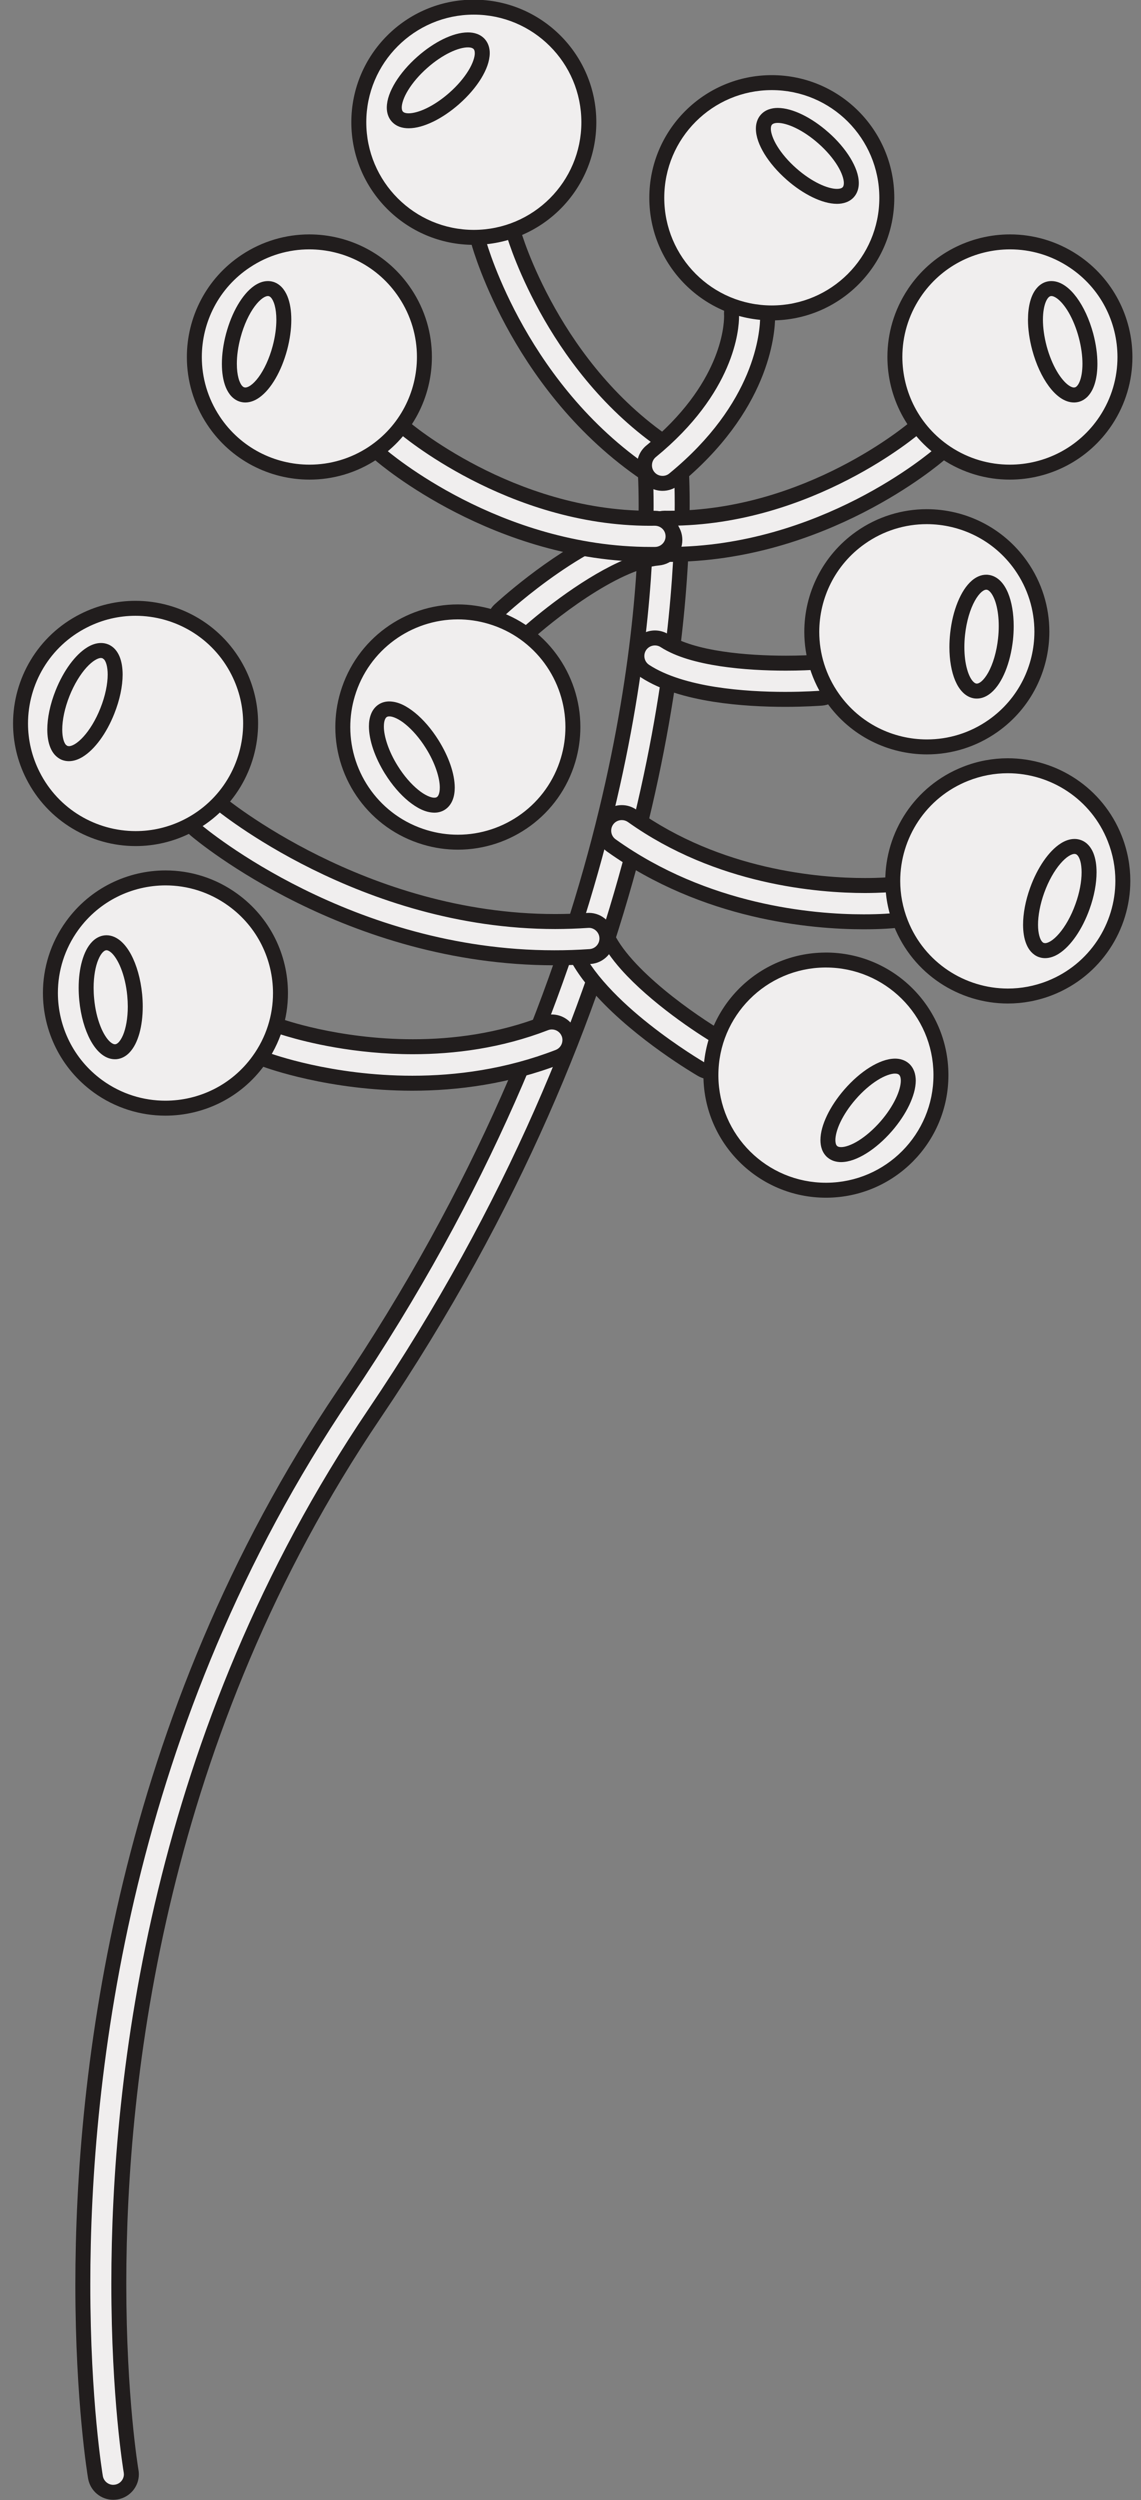 <?xml version="1.0" encoding="UTF-8"?><svg xmlns="http://www.w3.org/2000/svg" xmlns:xlink="http://www.w3.org/1999/xlink" height="334.1" preserveAspectRatio="xMidYMid meet" version="1.0" viewBox="136.0 45.6 152.6 334.1" width="152.6" zoomAndPan="magnify"><rect x="136.0" y="45.6" width="152.6" height="334.1" fill="#808080" stroke="none"/><g><g id="change1_1"><path d="M 151.145 378.645 C 149.996 378.645 148.98 377.816 148.77 376.648 C 148.637 375.887 135.973 299.977 182.059 231.828 C 227.121 165.191 222.297 108.27 222.242 107.699 C 222.117 106.367 223.09 105.188 224.422 105.062 C 225.77 104.938 226.93 105.91 227.055 107.242 C 227.113 107.824 232.094 166.48 186.062 234.539 C 141.059 301.086 153.406 375.07 153.531 375.809 C 153.77 377.125 152.887 378.375 151.57 378.605 C 151.43 378.633 151.285 378.645 151.145 378.645" fill="#f0eeee"/></g><g id="change2_1"><path d="M 151.145 378.645 L 151.145 377.645 C 150.48 377.645 149.875 377.156 149.754 376.473 C 149.719 376.262 148.078 366.461 148.078 350.891 C 148.078 322.816 153.402 275.98 182.887 232.391 C 219.969 177.555 223.418 129.238 223.414 113.227 C 223.414 111.465 223.375 110.094 223.332 109.145 C 223.285 108.195 223.242 107.688 223.234 107.602 L 223.234 107.609 L 223.23 107.469 C 223.23 106.742 223.777 106.125 224.516 106.059 L 224.656 106.051 C 225.391 106.055 225.988 106.59 226.059 107.336 C 226.066 107.398 226.238 109.402 226.238 113.012 C 226.238 129.301 222.766 178.488 185.234 233.98 C 156.113 277.047 150.891 323.16 150.891 350.762 C 150.891 366.047 152.492 375.668 152.543 375.973 L 152.547 375.984 L 152.57 376.238 C 152.566 376.902 152.09 377.5 151.395 377.621 L 151.383 377.625 L 151.145 377.645 L 151.145 379.645 C 151.336 379.645 151.539 379.629 151.754 379.59 L 151.57 378.605 L 151.742 379.594 C 153.395 379.297 154.57 377.871 154.57 376.238 C 154.57 376.039 154.551 375.836 154.516 375.629 L 153.531 375.809 L 154.516 375.645 C 154.48 375.418 152.891 365.91 152.891 350.762 C 152.887 323.402 158.078 277.695 186.891 235.102 C 224.703 179.191 228.238 129.578 228.238 113.012 C 228.238 109.332 228.066 107.297 228.051 107.145 L 228.051 107.148 C 227.891 105.383 226.41 104.047 224.656 104.051 C 224.539 104.051 224.434 104.059 224.328 104.066 C 222.555 104.23 221.23 105.723 221.23 107.469 C 221.23 107.578 221.234 107.688 221.246 107.793 L 221.246 107.801 C 221.246 107.816 221.293 108.324 221.332 109.238 C 221.375 110.156 221.414 111.496 221.414 113.227 C 221.414 128.961 218.031 176.848 181.23 231.27 C 151.434 275.332 146.082 322.574 146.078 350.891 C 146.078 366.605 147.727 376.492 147.785 376.82 C 148.082 378.477 149.512 379.645 151.145 379.645 L 151.145 378.645" fill="#211d1d"/></g><g id="change1_2"><path d="M 224.609 109.891 C 224.16 109.891 223.703 109.766 223.301 109.5 C 205.762 98.145 200.242 78.785 200.016 77.969 C 199.664 76.68 200.418 75.352 201.703 74.992 C 202.984 74.641 204.32 75.395 204.68 76.676 C 204.73 76.859 209.973 95.109 225.926 105.441 C 227.047 106.164 227.367 107.66 226.641 108.785 C 226.176 109.5 225.402 109.891 224.609 109.891" fill="#f0eeee"/></g><g id="change2_2"><path d="M 224.609 109.891 L 224.609 108.891 C 224.344 108.887 224.086 108.816 223.848 108.664 L 223.844 108.66 C 215.254 103.098 209.582 95.555 206.035 89.289 C 202.492 83.023 201.078 78.055 200.98 77.699 L 200.98 77.703 C 200.945 77.574 200.93 77.449 200.93 77.324 C 200.93 76.703 201.344 76.129 201.969 75.957 C 202.098 75.922 202.223 75.906 202.344 75.906 C 202.965 75.906 203.543 76.316 203.719 76.945 L 204.68 76.676 L 203.711 76.922 L 203.742 77.023 C 203.941 77.707 205.406 82.445 208.789 88.309 C 212.172 94.164 217.477 101.156 225.383 106.281 C 225.801 106.551 226.027 107 226.027 107.473 C 226.027 107.734 225.957 108 225.801 108.246 L 225.805 108.238 C 225.527 108.664 225.074 108.887 224.609 108.887 L 224.609 110.891 C 225.727 110.891 226.824 110.336 227.48 109.332 L 227.484 109.324 C 227.852 108.754 228.031 108.105 228.027 107.473 C 228.031 106.355 227.477 105.254 226.473 104.602 C 218.68 99.559 213.469 92.547 210.211 86.762 C 208.582 83.871 207.441 81.289 206.707 79.43 C 206.34 78.496 206.074 77.742 205.902 77.223 C 205.816 76.961 205.75 76.758 205.707 76.621 L 205.66 76.461 L 205.648 76.422 L 205.648 76.414 L 205.047 76.582 L 205.648 76.426 L 205.648 76.414 L 205.047 76.582 L 205.648 76.426 L 205.645 76.402 C 205.215 74.891 203.844 73.906 202.344 73.906 C 202.039 73.906 201.734 73.945 201.438 74.027 L 201.434 74.027 C 199.922 74.449 198.93 75.824 198.93 77.324 C 198.93 77.625 198.969 77.93 199.051 78.23 L 199.055 78.234 C 199.184 78.699 200.641 83.812 204.297 90.273 C 207.953 96.73 213.809 104.543 222.758 110.34 L 222.754 110.336 C 223.324 110.711 223.973 110.891 224.609 110.887 L 224.609 109.891" fill="#211d1d"/></g><g id="change1_3"><path d="M 214.754 61.938 C 214.754 70.43 207.867 77.32 199.367 77.32 C 190.871 77.32 183.988 70.43 183.988 61.938 C 183.988 53.441 190.871 46.555 199.367 46.555 C 207.867 46.555 214.754 53.441 214.754 61.938" fill="#f0eeee"/></g><g id="change2_3"><path d="M 214.754 61.938 L 213.754 61.938 C 213.754 65.91 212.148 69.5 209.543 72.105 C 206.934 74.711 203.344 76.316 199.367 76.32 C 195.395 76.316 191.805 74.711 189.199 72.105 C 186.594 69.5 184.988 65.91 184.988 61.938 C 184.988 57.961 186.594 54.371 189.199 51.77 C 191.805 49.164 195.395 47.555 199.367 47.555 C 203.344 47.555 206.938 49.164 209.543 51.77 C 212.148 54.371 213.754 57.965 213.754 61.938 L 215.754 61.938 C 215.754 52.887 208.422 45.555 199.367 45.555 C 190.32 45.555 182.988 52.891 182.988 61.938 C 182.988 70.984 190.316 78.316 199.367 78.32 C 208.422 78.316 215.754 70.984 215.754 61.938 L 214.754 61.938" fill="#211d1d"/></g><g id="change1_4"><path d="M 200.098 51.5 C 201.273 52.836 199.777 56.09 196.746 58.754 C 193.723 61.422 190.312 62.508 189.133 61.176 C 187.953 59.84 189.461 56.59 192.484 53.922 C 195.512 51.254 198.918 50.164 200.098 51.5" fill="#f0eeee"/></g><g id="change2_4"><path d="M 200.098 51.5 L 199.348 52.16 C 199.426 52.25 199.496 52.391 199.5 52.703 C 199.508 53.211 199.234 54.086 198.645 55.039 C 198.059 55.996 197.184 57.039 196.09 58 L 196.086 58.004 C 195.074 58.895 194.023 59.594 193.062 60.059 C 192.102 60.527 191.23 60.746 190.66 60.742 C 190.426 60.742 190.246 60.711 190.125 60.664 C 190 60.617 189.934 60.566 189.883 60.512 C 189.805 60.422 189.734 60.281 189.73 59.973 C 189.723 59.465 189.996 58.59 190.59 57.637 C 191.176 56.68 192.051 55.637 193.148 54.672 C 194.156 53.777 195.211 53.078 196.172 52.613 C 197.129 52.145 198 51.926 198.574 51.93 C 198.809 51.93 198.988 51.961 199.109 52.008 C 199.23 52.055 199.297 52.102 199.348 52.16 L 200.098 51.5 L 200.852 50.84 C 200.559 50.508 200.188 50.27 199.797 50.129 C 199.402 49.984 198.992 49.93 198.574 49.93 C 197.547 49.934 196.449 50.262 195.297 50.812 C 194.152 51.371 192.961 52.168 191.824 53.172 C 190.594 54.258 189.594 55.438 188.883 56.59 C 188.18 57.75 187.742 58.875 187.73 59.973 C 187.727 60.625 187.914 61.309 188.383 61.836 L 188.387 61.836 C 188.676 62.164 189.047 62.398 189.434 62.543 C 189.828 62.684 190.238 62.742 190.66 62.742 C 191.688 62.738 192.785 62.41 193.934 61.859 C 195.082 61.301 196.27 60.504 197.41 59.504 L 197.406 59.504 C 198.641 58.418 199.641 57.238 200.352 56.082 C 201.055 54.922 201.488 53.797 201.5 52.703 C 201.504 52.047 201.316 51.367 200.852 50.84 L 200.098 51.5" fill="#211d1d"/></g><g id="change1_5"><path d="M 225.406 119.688 C 225.211 119.688 225.02 119.688 224.82 119.688 C 223.484 119.676 222.422 118.578 222.438 117.242 C 222.453 115.902 223.59 114.859 224.883 114.848 C 244.004 115.113 258.348 102.777 258.492 102.645 C 259.5 101.773 261.031 101.883 261.906 102.891 C 262.777 103.898 262.672 105.426 261.66 106.301 C 261.023 106.852 245.996 119.688 225.406 119.688" fill="#f0eeee"/></g><g id="change2_5"><path d="M 225.406 119.688 L 225.406 118.688 C 225.211 118.688 225.02 118.688 224.82 118.688 L 224.82 119.688 L 224.832 118.688 C 224.059 118.68 223.438 118.047 223.438 117.27 L 223.438 117.254 C 223.441 116.867 223.602 116.531 223.871 116.27 C 224.145 116.008 224.516 115.852 224.891 115.848 L 224.883 114.848 L 224.871 115.848 C 225.078 115.852 225.285 115.852 225.488 115.852 C 235.117 115.852 243.477 112.77 249.453 109.684 C 252.441 108.145 254.836 106.598 256.496 105.426 C 257.328 104.84 257.977 104.344 258.422 103.992 C 258.645 103.816 258.82 103.676 258.941 103.574 C 259.066 103.473 259.125 103.422 259.152 103.395 L 258.492 102.645 L 259.145 103.402 C 259.414 103.168 259.742 103.059 260.074 103.055 C 260.477 103.059 260.867 103.219 261.148 103.547 C 261.383 103.816 261.492 104.141 261.496 104.473 C 261.492 104.871 261.332 105.262 261.008 105.543 C 260.734 105.781 256.871 109.086 250.562 112.312 C 244.246 115.539 235.488 118.688 225.406 118.688 L 225.406 120.688 C 235.91 120.688 244.965 117.418 251.473 114.09 C 257.98 110.762 261.953 107.367 262.316 107.055 C 263.094 106.379 263.496 105.426 263.496 104.473 C 263.496 103.68 263.219 102.879 262.66 102.234 C 261.984 101.457 261.027 101.055 260.074 101.055 C 259.281 101.055 258.48 101.332 257.836 101.891 L 257.828 101.898 L 257.977 102.066 L 257.828 101.895 L 257.828 101.898 L 257.977 102.066 L 257.828 101.895 C 257.699 102.008 254.172 105.02 248.398 107.977 C 242.625 110.941 234.609 113.852 225.488 113.852 C 225.293 113.852 225.094 113.852 224.895 113.848 L 224.875 113.848 C 223.961 113.855 223.113 114.227 222.488 114.824 C 221.863 115.422 221.445 116.277 221.438 117.23 L 221.438 117.227 L 221.438 117.27 C 221.438 119.137 222.934 120.668 224.809 120.688 L 224.82 120.688 C 225.02 120.688 225.211 120.688 225.406 120.688 L 225.406 119.688" fill="#211d1d"/></g><g id="change1_6"><path d="M 258.254 84.793 C 253.551 91.875 255.48 101.422 262.555 106.125 C 269.637 110.824 279.184 108.895 283.887 101.816 C 288.582 94.746 286.656 85.191 279.582 80.496 C 272.508 75.793 262.961 77.719 258.254 84.793" fill="#f0eeee"/></g><g id="change2_6"><path d="M 258.254 84.793 L 257.422 84.242 C 255.57 87.027 254.684 90.18 254.684 93.289 C 254.68 98.594 257.258 103.801 262.004 106.957 C 264.789 108.809 267.941 109.695 271.055 109.691 C 276.355 109.695 281.562 107.117 284.719 102.371 C 286.566 99.59 287.453 96.434 287.453 93.324 C 287.457 88.023 284.883 82.812 280.137 79.66 C 277.352 77.812 274.195 76.922 271.082 76.922 C 265.785 76.922 260.578 79.492 257.422 84.238 L 259.086 85.348 C 261.859 81.176 266.426 78.926 271.082 78.922 C 273.82 78.922 276.578 79.699 279.027 81.328 C 283.199 84.094 285.453 88.66 285.453 93.324 C 285.453 96.059 284.68 98.816 283.055 101.266 C 280.281 105.438 275.715 107.691 271.055 107.691 C 268.32 107.691 265.559 106.918 263.109 105.293 C 258.938 102.52 256.684 97.953 256.684 93.289 C 256.684 90.559 257.461 87.797 259.086 85.348 L 258.254 84.793" fill="#211d1d"/></g><g id="change1_7"><path d="M 276.238 84.211 C 274.52 84.676 273.973 88.207 275.016 92.109 C 276.059 96.008 278.297 98.797 280.016 98.336 C 281.734 97.871 282.281 94.34 281.242 90.441 C 280.203 86.535 277.957 83.754 276.238 84.211" fill="#f0eeee"/></g><g id="change2_7"><path d="M 276.238 84.211 L 275.977 83.242 C 275.496 83.371 275.082 83.645 274.762 83.988 C 274.277 84.504 273.977 85.152 273.777 85.883 C 273.578 86.613 273.488 87.434 273.484 88.328 C 273.484 89.57 273.672 90.945 274.051 92.367 C 274.566 94.281 275.344 95.949 276.262 97.195 C 276.723 97.82 277.223 98.34 277.773 98.73 C 278.32 99.113 278.945 99.379 279.633 99.383 C 279.848 99.383 280.062 99.355 280.266 99.301 L 280.277 99.301 C 280.754 99.172 281.172 98.898 281.492 98.559 C 281.977 98.039 282.277 97.391 282.477 96.66 C 282.676 95.93 282.77 95.105 282.77 94.211 C 282.77 92.973 282.586 91.598 282.211 90.184 C 281.695 88.266 280.914 86.594 279.992 85.344 C 279.531 84.723 279.031 84.199 278.477 83.812 C 277.93 83.426 277.305 83.16 276.617 83.16 C 276.41 83.16 276.191 83.184 275.969 83.246 L 275.977 83.242 L 276.238 84.211 L 276.508 85.172 L 276.617 85.16 C 276.758 85.156 277.008 85.223 277.328 85.449 C 277.812 85.781 278.402 86.453 278.93 87.363 C 279.457 88.273 279.938 89.422 280.277 90.699 C 280.613 91.953 280.77 93.172 280.77 94.211 C 280.77 95.211 280.621 96.055 280.391 96.598 C 280.281 96.871 280.152 97.066 280.039 97.184 C 279.926 97.301 279.844 97.344 279.758 97.367 L 280.016 98.336 L 279.77 97.363 L 279.633 97.383 C 279.492 97.387 279.246 97.32 278.926 97.094 C 278.445 96.762 277.855 96.09 277.328 95.18 C 276.801 94.27 276.324 93.129 275.98 91.852 C 275.645 90.59 275.484 89.371 275.484 88.328 C 275.484 87.328 275.637 86.488 275.863 85.945 C 275.977 85.672 276.102 85.477 276.215 85.359 C 276.328 85.242 276.414 85.199 276.5 85.176 L 276.508 85.172 L 276.238 84.211" fill="#211d1d"/></g><g id="change1_8"><path d="M 241.008 139.055 C 235.672 139.055 227.211 138.496 222.281 135.293 C 221.16 134.562 220.84 133.074 221.562 131.945 C 222.293 130.828 223.785 130.512 224.91 131.238 C 229.945 134.504 241.477 134.391 245.488 134.07 C 246.801 133.961 247.98 134.957 248.086 136.285 C 248.199 137.613 247.207 138.785 245.871 138.895 C 245.648 138.91 243.738 139.055 241.008 139.055" fill="#f0eeee"/></g><g id="change2_8"><path d="M 241.008 139.055 L 241.008 138.055 C 238.375 138.055 234.973 137.914 231.648 137.387 C 228.328 136.863 225.094 135.934 222.828 134.453 C 222.402 134.18 222.176 133.727 222.176 133.258 C 222.176 132.992 222.246 132.73 222.402 132.488 L 222.398 132.492 C 222.676 132.074 223.125 131.848 223.594 131.848 C 223.859 131.848 224.121 131.918 224.363 132.074 L 224.363 132.078 C 226.453 133.418 229.309 134.164 232.32 134.625 C 235.328 135.078 238.484 135.219 241.102 135.219 C 242.934 135.219 244.496 135.148 245.566 135.066 L 245.578 135.066 L 245.688 135.062 C 246.395 135.055 247.035 135.633 247.09 136.363 L 247.09 136.371 L 247.094 136.492 C 247.094 137.211 246.531 137.836 245.789 137.895 L 245.871 138.895 L 245.801 137.895 C 245.582 137.91 243.707 138.055 241.008 138.055 L 241.008 140.055 C 243.773 140.055 245.715 139.906 245.941 139.891 L 245.953 139.891 C 247.738 139.742 249.094 138.258 249.094 136.492 C 249.094 136.395 249.09 136.297 249.082 136.199 L 249.082 136.207 C 248.938 134.414 247.441 133.062 245.688 133.059 C 245.59 133.059 245.496 133.062 245.398 133.074 L 245.488 134.07 L 245.41 133.07 C 244.402 133.152 242.879 133.219 241.102 133.219 C 238.559 133.219 235.484 133.078 232.617 132.648 C 229.758 132.223 227.098 131.477 225.453 130.398 C 224.883 130.027 224.23 129.848 223.594 129.848 C 222.477 129.848 221.379 130.398 220.727 131.402 L 220.723 131.406 C 220.355 131.977 220.176 132.625 220.176 133.258 C 220.176 134.379 220.73 135.477 221.738 136.133 C 224.398 137.855 227.859 138.805 231.336 139.363 C 234.809 139.914 238.305 140.055 241.008 140.055 L 241.008 139.055" fill="#211d1d"/></g><g id="change1_9"><path d="M 251.074 117.465 C 244.133 122.375 242.488 131.977 247.398 138.91 C 252.305 145.844 261.906 147.492 268.84 142.586 C 275.781 137.68 277.422 128.078 272.52 121.145 C 267.609 114.207 258.012 112.562 251.074 117.465" fill="#f0eeee"/></g><g id="change2_9"><path d="M 251.074 117.465 L 250.496 116.648 C 245.98 119.844 243.566 124.906 243.57 130.039 C 243.57 133.309 244.551 136.617 246.582 139.488 C 249.773 143.996 254.84 146.41 259.973 146.41 C 263.242 146.41 266.547 145.43 269.418 143.402 C 273.934 140.211 276.344 135.148 276.344 130.012 C 276.344 126.742 275.363 123.434 273.336 120.566 C 270.141 116.055 265.078 113.641 259.941 113.641 C 256.676 113.641 253.367 114.617 250.496 116.648 L 251.652 118.281 C 254.176 116.496 257.07 115.641 259.941 115.641 C 264.457 115.645 268.895 117.754 271.703 121.719 C 273.488 124.246 274.344 127.141 274.344 130.012 C 274.34 134.527 272.23 138.965 268.262 141.77 C 265.738 143.555 262.844 144.41 259.973 144.41 C 255.457 144.41 251.02 142.297 248.215 138.332 C 246.426 135.805 245.57 132.914 245.57 130.039 C 245.57 125.527 247.684 121.086 251.652 118.281 L 251.074 117.465" fill="#211d1d"/></g><g id="change1_10"><path d="M 268.059 123.406 C 266.289 123.215 264.5 126.316 264.07 130.328 C 263.637 134.344 264.723 137.75 266.492 137.941 C 268.262 138.129 270.047 135.027 270.48 131.016 C 270.914 127.008 269.828 123.602 268.059 123.406" fill="#f0eeee"/></g><g id="change2_10"><path d="M 268.059 123.406 L 268.172 122.414 C 268.09 122.402 268 122.398 267.902 122.398 C 267.172 122.398 266.52 122.723 265.992 123.172 C 265.199 123.852 264.586 124.844 264.09 126.047 C 263.598 127.25 263.242 128.676 263.078 130.223 C 263.008 130.855 262.977 131.473 262.977 132.074 C 262.977 133.785 263.238 135.32 263.746 136.539 C 264.008 137.148 264.328 137.684 264.758 138.113 C 265.18 138.543 265.742 138.867 266.383 138.938 L 266.395 138.938 L 266.645 138.949 C 267.379 138.949 268.027 138.625 268.555 138.176 C 269.352 137.496 269.965 136.504 270.461 135.301 C 270.949 134.094 271.305 132.672 271.477 131.121 C 271.543 130.492 271.574 129.871 271.574 129.273 C 271.574 127.562 271.312 126.023 270.805 124.809 C 270.547 124.199 270.223 123.664 269.797 123.234 C 269.371 122.805 268.809 122.48 268.164 122.414 L 268.172 122.414 L 268.059 123.406 L 267.953 124.402 C 268.062 124.414 268.191 124.461 268.379 124.648 C 268.66 124.918 268.992 125.508 269.215 126.316 C 269.441 127.129 269.578 128.148 269.574 129.273 C 269.574 129.797 269.547 130.348 269.484 130.906 C 269.289 132.738 268.781 134.367 268.176 135.457 C 267.871 136.004 267.543 136.414 267.262 136.652 C 266.973 136.895 266.77 136.949 266.645 136.949 L 266.59 136.945 L 266.492 137.941 L 266.602 136.949 C 266.488 136.934 266.359 136.887 266.172 136.699 C 265.891 136.43 265.562 135.84 265.34 135.027 C 265.109 134.219 264.977 133.199 264.977 132.074 C 264.977 131.547 265.004 131 265.066 130.438 C 265.262 128.602 265.766 126.98 266.375 125.887 C 266.676 125.34 267.004 124.934 267.285 124.695 C 267.574 124.453 267.777 124.398 267.902 124.398 L 267.945 124.402 L 267.953 124.402 L 268.059 123.406" fill="#211d1d"/></g><g id="change1_11"><path d="M 251.488 168.781 C 244.598 168.781 230.348 167.551 217.758 158.57 C 216.672 157.797 216.418 156.285 217.188 155.199 C 217.965 154.113 219.473 153.859 220.562 154.637 C 236.098 165.699 254.938 163.816 255.129 163.805 C 256.422 163.656 257.648 164.613 257.789 165.949 C 257.934 167.273 256.969 168.461 255.641 168.609 C 255.43 168.637 253.906 168.781 251.488 168.781" fill="#f0eeee"/></g><g id="change2_11"><path d="M 251.488 168.781 L 251.488 167.781 C 244.711 167.785 230.664 166.555 218.336 157.758 C 217.945 157.48 217.742 157.047 217.742 156.598 C 217.742 156.309 217.824 156.027 218 155.781 C 218.277 155.391 218.711 155.188 219.16 155.188 C 219.445 155.188 219.73 155.27 219.984 155.449 C 231.816 163.867 245.398 164.926 251.684 164.934 C 252.766 164.93 253.633 164.898 254.238 164.867 C 254.543 164.852 254.777 164.832 254.945 164.82 L 255.137 164.805 L 255.188 164.801 L 255.195 164.801 L 255.137 164.027 L 255.168 164.801 L 255.195 164.801 L 255.137 164.027 L 255.168 164.801 L 255.246 164.797 L 255.391 164.785 C 255.73 164.785 256.066 164.918 256.324 165.148 C 256.582 165.379 256.754 165.691 256.793 166.055 L 256.793 166.059 L 256.801 166.211 C 256.805 166.914 256.266 167.535 255.527 167.617 L 255.52 167.617 C 255.367 167.637 253.863 167.785 251.488 167.781 L 251.488 169.781 C 253.953 169.781 255.488 169.637 255.762 169.605 L 255.754 169.605 C 257.5 169.406 258.801 167.938 258.801 166.211 C 258.801 166.09 258.797 165.965 258.781 165.84 L 258.781 165.844 C 258.691 164.961 258.262 164.191 257.652 163.652 C 257.043 163.113 256.246 162.789 255.391 162.785 C 255.262 162.785 255.137 162.797 255.012 162.809 L 255.129 163.805 L 255.09 162.805 L 255.023 162.809 C 254.84 162.824 253.645 162.93 251.684 162.93 C 245.617 162.938 232.426 161.867 221.145 153.82 L 221.145 153.824 C 220.547 153.395 219.844 153.184 219.16 153.188 C 218.094 153.184 217.039 153.688 216.371 154.617 L 216.371 154.621 C 215.945 155.219 215.742 155.914 215.742 156.598 C 215.738 157.66 216.242 158.719 217.176 159.387 C 230.035 168.543 244.484 169.777 251.488 169.781 L 251.488 168.781" fill="#211d1d"/></g><g id="change1_12"><path d="M 265.121 149.012 C 257.219 152.141 253.355 161.078 256.484 168.973 C 259.613 176.871 268.551 180.738 276.449 177.617 C 284.348 174.488 288.215 165.551 285.086 157.648 C 281.961 149.75 273.023 145.883 265.121 149.012" fill="#f0eeee"/></g><g id="change2_12"><path d="M 265.121 149.012 L 264.754 148.082 C 258.32 150.629 254.398 156.793 254.398 163.312 C 254.398 165.32 254.77 167.363 255.555 169.34 C 258.105 175.773 264.273 179.699 270.797 179.699 C 272.801 179.699 274.84 179.328 276.816 178.547 C 283.246 175.996 287.172 169.832 287.172 163.309 C 287.172 161.301 286.801 159.258 286.016 157.277 C 283.473 150.848 277.309 146.922 270.785 146.926 C 268.777 146.926 266.73 147.297 264.754 148.082 L 265.488 149.941 C 267.23 149.25 269.023 148.926 270.785 148.926 C 276.512 148.926 281.926 152.367 284.156 158.016 C 284.848 159.758 285.172 161.547 285.172 163.309 C 285.172 169.035 281.727 174.449 276.078 176.688 L 276.082 176.688 C 274.344 177.371 272.555 177.699 270.797 177.699 C 265.07 177.695 259.652 174.254 257.414 168.605 C 256.723 166.863 256.398 165.074 256.398 163.312 C 256.398 157.59 259.84 152.176 265.488 149.941 L 265.121 149.012" fill="#211d1d"/></g><g id="change1_13"><path d="M 280.219 158.797 C 278.547 158.191 276.074 160.781 274.711 164.578 C 273.344 168.379 273.594 171.941 275.266 172.547 C 276.941 173.152 279.406 170.562 280.77 166.762 C 282.145 162.969 281.895 159.395 280.219 158.797" fill="#f0eeee"/></g><g id="change2_13"><path d="M 280.219 158.797 L 280.559 157.855 C 280.285 157.758 279.996 157.707 279.711 157.707 C 279.047 157.711 278.438 157.945 277.879 158.297 C 277.043 158.828 276.277 159.637 275.578 160.648 C 274.883 161.66 274.258 162.879 273.77 164.238 C 273.141 165.988 272.828 167.691 272.828 169.172 C 272.832 170.137 272.957 171.012 273.27 171.766 C 273.422 172.145 273.629 172.492 273.902 172.793 C 274.176 173.094 274.523 173.344 274.922 173.488 L 274.926 173.488 C 275.203 173.59 275.492 173.637 275.773 173.637 C 276.438 173.633 277.047 173.395 277.605 173.047 C 278.445 172.512 279.207 171.703 279.906 170.691 C 280.602 169.68 281.223 168.461 281.715 167.098 C 282.344 165.352 282.656 163.645 282.656 162.164 C 282.656 161.199 282.527 160.324 282.219 159.57 C 282.062 159.191 281.855 158.844 281.582 158.543 C 281.309 158.242 280.957 157.996 280.555 157.855 L 280.559 157.855 L 280.219 158.797 L 279.887 159.738 C 279.957 159.766 280.023 159.805 280.105 159.895 C 280.23 160.027 280.383 160.293 280.488 160.684 C 280.594 161.074 280.656 161.582 280.656 162.164 C 280.66 163.359 280.395 164.871 279.832 166.418 C 279.254 168.035 278.457 169.41 277.664 170.332 C 277.27 170.793 276.879 171.141 276.539 171.352 C 276.199 171.566 275.93 171.637 275.773 171.633 L 275.602 171.605 L 275.605 171.605 C 275.531 171.582 275.465 171.539 275.379 171.445 C 275.254 171.312 275.105 171.047 275 170.652 C 274.891 170.262 274.828 169.754 274.828 169.172 C 274.828 167.977 275.094 166.469 275.652 164.914 C 276.23 163.305 277.023 161.93 277.82 161.008 C 278.215 160.547 278.605 160.199 278.945 159.988 C 279.285 159.773 279.555 159.703 279.711 159.707 L 279.879 159.734 L 279.887 159.738 L 280.219 158.797" fill="#211d1d"/></g><g id="change1_14"><path d="M 231.047 188.84 C 230.641 188.84 230.219 188.73 229.832 188.508 C 229.266 188.176 215.871 180.301 212.516 172.086 C 212.016 170.852 212.605 169.438 213.836 168.938 C 215.078 168.434 216.488 169.02 216.988 170.262 C 219.266 175.828 228.793 182.301 232.27 184.324 C 233.422 184.996 233.809 186.48 233.137 187.637 C 232.691 188.406 231.887 188.84 231.047 188.84" fill="#f0eeee"/></g><g id="change2_14"><path d="M 231.047 188.84 L 231.047 187.84 C 230.816 187.84 230.566 187.777 230.332 187.641 L 230.336 187.645 C 230.078 187.492 226.621 185.461 222.84 182.469 C 220.949 180.977 218.98 179.238 217.297 177.395 C 215.609 175.555 214.211 173.598 213.441 171.707 L 213.441 171.711 C 213.371 171.531 213.336 171.352 213.336 171.176 C 213.34 170.613 213.668 170.082 214.211 169.863 L 214.215 169.863 C 214.395 169.789 214.578 169.758 214.758 169.754 C 215.316 169.758 215.84 170.086 216.062 170.637 L 216.066 170.641 C 216.703 172.191 217.789 173.715 219.102 175.188 C 223.047 179.598 229.086 183.621 231.766 185.188 C 232.219 185.449 232.465 185.922 232.469 186.414 C 232.469 186.66 232.406 186.902 232.273 187.133 C 232.012 187.586 231.543 187.836 231.047 187.84 L 231.047 189.84 C 232.227 189.84 233.375 189.223 234.004 188.137 C 234.316 187.598 234.469 187 234.469 186.414 C 234.469 185.242 233.859 184.094 232.773 183.461 C 231.086 182.48 227.859 180.371 224.816 177.852 C 223.297 176.59 221.816 175.227 220.594 173.855 C 219.371 172.488 218.414 171.113 217.914 169.883 L 217.918 169.887 C 217.383 168.559 216.102 167.754 214.758 167.754 C 214.32 167.754 213.879 167.84 213.457 168.012 L 213.461 168.012 C 212.137 168.551 211.336 169.828 211.336 171.176 C 211.336 171.605 211.418 172.043 211.59 172.461 L 211.59 172.465 C 212.5 174.68 214.035 176.789 215.82 178.746 C 221.176 184.594 228.863 189.094 229.328 189.371 L 229.336 189.375 C 229.871 189.684 230.465 189.84 231.047 189.84 L 231.047 188.84" fill="#211d1d"/></g><g id="change1_15"><path d="M 246.332 173.891 C 237.84 173.953 231.008 180.895 231.078 189.395 C 231.145 197.891 238.094 204.719 246.586 204.648 C 255.082 204.586 261.914 197.637 261.844 189.141 C 261.773 180.648 254.828 173.82 246.332 173.891" fill="#f0eeee"/></g><g id="change2_15"><path d="M 246.332 173.891 L 246.324 172.891 C 237.328 172.957 230.078 180.27 230.078 189.258 L 230.078 189.402 C 230.152 198.406 237.477 205.648 246.461 205.648 L 246.594 205.648 C 255.598 205.578 262.844 198.262 262.844 189.273 L 262.844 189.129 C 262.77 180.129 255.445 172.887 246.457 172.887 L 246.297 172.891 L 246.332 173.891 L 246.324 172.891 L 246.332 173.891 L 246.367 174.887 L 246.457 174.887 C 254.348 174.887 260.781 181.246 260.844 189.145 L 260.844 189.273 C 260.844 197.16 254.48 203.59 246.578 203.648 L 246.586 204.648 L 246.598 203.648 L 246.461 203.648 C 238.574 203.652 232.141 197.289 232.078 189.387 L 232.078 189.258 C 232.078 181.371 238.441 174.949 246.34 174.887 L 246.367 174.887 L 246.332 173.891" fill="#211d1d"/></g><g id="change1_16"><path d="M 256.887 188.457 C 255.547 187.289 252.312 188.812 249.668 191.863 C 247.02 194.918 245.965 198.328 247.309 199.5 C 248.652 200.66 251.887 199.137 254.535 196.09 C 257.176 193.039 258.238 189.625 256.887 188.457" fill="#f0eeee"/></g><g id="change2_16"><path d="M 256.887 188.457 L 257.547 187.703 C 257.023 187.246 256.348 187.059 255.703 187.062 C 254.605 187.074 253.48 187.52 252.32 188.23 C 251.168 188.949 249.992 189.965 248.91 191.211 C 247.926 192.348 247.141 193.539 246.594 194.684 C 246.051 195.828 245.73 196.926 245.727 197.945 C 245.727 198.375 245.785 198.793 245.93 199.188 C 246.074 199.586 246.316 199.961 246.652 200.254 L 246.656 200.254 C 247.18 200.711 247.848 200.891 248.492 200.891 C 249.594 200.879 250.719 200.434 251.875 199.723 C 253.027 199.004 254.203 197.992 255.289 196.746 C 256.277 195.605 257.059 194.418 257.605 193.273 C 258.148 192.125 258.469 191.031 258.477 190.008 C 258.473 189.582 258.414 189.16 258.27 188.766 C 258.121 188.367 257.879 187.988 257.543 187.699 L 257.547 187.703 L 256.887 188.457 L 256.234 189.215 C 256.297 189.266 256.344 189.332 256.395 189.457 C 256.441 189.582 256.477 189.77 256.477 190.008 C 256.48 190.586 256.262 191.453 255.801 192.41 C 255.344 193.371 254.656 194.426 253.777 195.438 L 253.781 195.434 C 252.816 196.539 251.773 197.43 250.82 198.023 C 249.867 198.621 248.992 198.898 248.492 198.887 C 248.188 198.887 248.051 198.816 247.965 198.742 L 247.965 198.746 C 247.906 198.691 247.855 198.625 247.805 198.496 C 247.762 198.371 247.727 198.188 247.727 197.945 C 247.723 197.371 247.938 196.5 248.398 195.543 C 248.855 194.586 249.543 193.531 250.422 192.52 C 251.383 191.41 252.426 190.523 253.379 189.93 C 254.328 189.332 255.203 189.055 255.703 189.062 C 256.008 189.066 256.141 189.133 256.23 189.211 L 256.234 189.215 L 256.887 188.457" fill="#211d1d"/></g><g id="change1_17"><path d="M 204.484 131.281 C 203.832 131.281 203.18 131.016 202.703 130.504 C 201.801 129.52 201.863 127.988 202.844 127.086 C 203.324 126.641 214.789 116.145 223.621 115.352 C 224.98 115.227 226.129 116.215 226.25 117.539 C 226.371 118.871 225.391 120.039 224.055 120.164 C 218.082 120.703 209.086 127.91 206.125 130.641 C 205.66 131.066 205.07 131.281 204.484 131.281" fill="#f0eeee"/></g><g id="change2_17"><path d="M 204.484 131.281 L 204.484 130.281 C 204.102 130.281 203.719 130.125 203.438 129.824 L 203.441 129.828 C 203.188 129.551 203.066 129.211 203.066 128.863 C 203.066 128.477 203.219 128.102 203.52 127.82 L 203.523 127.82 C 203.738 127.617 206.699 124.906 210.668 122.172 C 212.652 120.805 214.887 119.43 217.145 118.359 C 219.398 117.289 221.68 116.527 223.711 116.348 L 223.715 116.348 L 223.852 116.34 C 224.594 116.344 225.18 116.883 225.254 117.629 L 225.258 117.762 C 225.258 118.48 224.711 119.098 223.961 119.168 L 223.965 119.168 C 222.297 119.32 220.527 119.914 218.734 120.734 C 213.363 123.211 207.738 127.801 205.445 129.902 C 205.172 130.156 204.828 130.277 204.484 130.281 L 204.484 132.281 C 205.309 132.281 206.145 131.977 206.801 131.375 C 208.238 130.051 211.203 127.586 214.508 125.414 C 216.16 124.332 217.902 123.316 219.566 122.555 C 221.23 121.789 222.828 121.277 224.145 121.16 L 224.148 121.16 C 225.918 120.992 227.258 119.52 227.258 117.762 C 227.258 117.656 227.254 117.551 227.242 117.445 L 227.246 117.449 C 227.094 115.691 225.621 114.336 223.852 114.34 C 223.742 114.34 223.633 114.344 223.527 114.355 L 223.531 114.355 C 221.148 114.57 218.68 115.422 216.285 116.555 C 209.125 119.961 202.57 125.984 202.164 126.352 L 202.168 126.348 C 201.438 127.02 201.062 127.945 201.066 128.863 C 201.062 129.688 201.367 130.527 201.969 131.18 L 201.973 131.184 C 202.645 131.906 203.562 132.281 204.484 132.281 L 204.484 131.281" fill="#211d1d"/></g><g id="change1_18"><path d="M 211.98 147.152 C 214.402 139.008 209.77 130.438 201.629 128.012 C 193.484 125.586 184.918 130.223 182.492 138.359 C 180.062 146.508 184.695 155.07 192.844 157.496 C 200.984 159.926 209.555 155.293 211.98 147.152" fill="#f0eeee"/></g><g id="change2_18"><path d="M 211.98 147.152 L 212.938 147.438 C 213.402 145.879 213.621 144.301 213.621 142.754 C 213.625 135.688 209.023 129.172 201.914 127.051 C 200.355 126.59 198.781 126.367 197.23 126.367 C 190.168 126.363 183.656 130.965 181.535 138.074 C 181.066 139.633 180.848 141.215 180.848 142.766 C 180.844 149.828 185.445 156.336 192.555 158.453 C 194.117 158.922 195.691 159.141 197.242 159.141 C 204.305 159.141 210.816 154.547 212.938 147.438 L 211.98 147.152 L 211.02 146.867 C 209.164 153.105 203.438 157.141 197.242 157.141 C 195.883 157.141 194.5 156.949 193.129 156.539 C 186.883 154.68 182.848 148.961 182.848 142.766 C 182.848 141.402 183.039 140.02 183.449 138.645 C 185.309 132.402 191.035 128.367 197.23 128.367 C 198.59 128.367 199.973 128.559 201.344 128.969 C 207.586 130.824 211.621 136.555 211.621 142.754 C 211.621 144.113 211.43 145.492 211.02 146.867 L 211.98 147.152" fill="#211d1d"/></g><g id="change1_19"><path d="M 194.945 152.969 C 196.461 152.02 195.949 148.48 193.809 145.059 C 191.672 141.637 188.719 139.621 187.203 140.562 C 185.699 141.504 186.207 145.047 188.344 148.473 C 190.484 151.895 193.441 153.906 194.945 152.969" fill="#f0eeee"/></g><g id="change2_19"><path d="M 194.945 152.969 L 195.477 153.812 C 195.977 153.504 196.328 153.023 196.531 152.512 C 196.738 151.996 196.816 151.438 196.82 150.848 C 196.809 148.996 196.039 146.75 194.656 144.527 C 193.715 143.02 192.621 141.762 191.508 140.852 C 190.391 139.949 189.266 139.348 188.07 139.332 C 187.598 139.328 187.102 139.445 186.676 139.715 C 186.176 140.023 185.824 140.504 185.625 141.016 C 185.422 141.527 185.34 142.086 185.34 142.676 C 185.352 144.523 186.117 146.773 187.492 149 L 187.496 149 C 188.441 150.512 189.535 151.77 190.648 152.68 C 191.77 153.578 192.895 154.18 194.086 154.195 C 194.559 154.199 195.051 154.082 195.473 153.816 L 195.477 153.812 L 194.945 152.969 L 194.422 152.117 C 194.344 152.164 194.25 152.195 194.086 152.195 C 193.672 152.215 192.816 151.879 191.914 151.129 C 191.004 150.391 190.027 149.285 189.191 147.941 C 187.957 145.977 187.328 143.949 187.34 142.676 C 187.34 142.273 187.398 141.957 187.48 141.758 C 187.566 141.551 187.648 141.465 187.734 141.41 C 187.812 141.363 187.902 141.332 188.07 141.332 C 188.488 141.312 189.344 141.648 190.242 142.398 C 191.152 143.141 192.125 144.242 192.961 145.586 C 194.199 147.551 194.828 149.574 194.82 150.848 C 194.82 151.25 194.758 151.566 194.676 151.77 C 194.59 151.977 194.508 152.062 194.418 152.117 L 194.422 152.117 L 194.945 152.969" fill="#211d1d"/></g><g id="change1_20"><path d="M 210.137 173.59 C 182.668 173.59 163.031 157.25 162.168 156.512 C 161.148 155.645 161.02 154.125 161.875 153.105 C 162.742 152.086 164.262 151.961 165.285 152.816 C 165.504 152.996 186.66 170.535 214.586 168.598 C 215.891 168.492 217.074 169.508 217.164 170.84 C 217.262 172.176 216.258 173.328 214.922 173.422 C 213.309 173.535 211.711 173.59 210.137 173.59" fill="#f0eeee"/></g><g id="change2_20"><path d="M 210.137 173.59 L 210.137 172.586 C 196.605 172.59 184.973 168.559 176.617 164.43 C 168.266 160.305 163.195 156.074 162.816 155.75 L 162.812 155.746 C 162.477 155.461 162.309 155.066 162.309 154.66 C 162.309 154.336 162.418 154.016 162.641 153.75 L 162.641 153.754 C 162.926 153.418 163.32 153.25 163.727 153.25 C 164.051 153.25 164.371 153.355 164.645 153.582 L 164.648 153.59 C 164.789 153.703 169.652 157.734 177.746 161.742 C 185.84 165.746 197.172 169.742 210.254 169.746 C 211.699 169.742 213.168 169.695 214.652 169.594 L 214.664 169.594 L 214.77 169.59 C 215.465 169.578 216.125 170.172 216.168 170.91 L 216.172 171.012 C 216.172 171.746 215.602 172.371 214.852 172.426 C 213.262 172.535 211.688 172.59 210.137 172.586 L 210.137 174.59 C 211.73 174.586 213.355 174.535 214.992 174.418 C 216.793 174.289 218.172 172.793 218.172 171.012 L 218.164 170.77 C 218.027 168.961 216.531 167.594 214.77 167.586 C 214.676 167.59 214.59 167.594 214.508 167.598 L 214.586 168.598 L 214.516 167.598 C 213.078 167.695 211.656 167.742 210.254 167.742 C 197.586 167.746 186.535 163.863 178.633 159.949 C 170.73 156.035 165.988 152.102 165.922 152.047 L 165.93 152.051 C 165.289 151.512 164.5 151.246 163.727 151.25 C 162.758 151.246 161.789 151.664 161.113 152.461 C 160.574 153.098 160.309 153.887 160.309 154.66 C 160.309 155.629 160.723 156.598 161.52 157.273 L 161.516 157.27 C 162.004 157.684 167.18 161.996 175.73 166.223 C 184.281 170.445 196.203 174.586 210.137 174.59 L 210.137 173.59" fill="#211d1d"/></g><g id="change1_21"><path d="M 167.859 135.336 C 171.695 142.922 168.652 152.18 161.07 156.008 C 153.488 159.836 144.23 156.793 140.402 149.215 C 136.57 141.629 139.609 132.379 147.191 128.543 C 154.781 124.711 164.035 127.758 167.859 135.336" fill="#f0eeee"/></g><g id="change2_21"><path d="M 167.859 135.336 L 166.969 135.785 C 168.02 137.871 168.52 140.082 168.52 142.266 C 168.516 147.523 165.629 152.586 160.617 155.117 C 158.539 156.164 156.328 156.66 154.148 156.66 C 148.891 156.66 143.824 153.773 141.297 148.762 C 140.242 146.68 139.746 144.465 139.746 142.285 C 139.746 137.027 142.633 131.969 147.645 129.438 C 149.727 128.383 151.938 127.887 154.117 127.887 C 159.379 127.887 164.441 130.777 166.969 135.785 L 167.859 135.336 L 168.754 134.887 C 165.871 129.18 160.105 125.887 154.117 125.887 C 151.633 125.887 149.109 126.457 146.742 127.652 C 141.039 130.535 137.742 136.301 137.746 142.285 C 137.746 144.77 138.312 147.297 139.512 149.664 C 142.391 155.367 148.164 158.664 154.148 158.66 C 156.633 158.66 159.156 158.094 161.52 156.902 C 167.227 154.02 170.52 148.25 170.52 142.266 C 170.52 139.777 169.949 137.254 168.754 134.887 L 167.859 135.336" fill="#211d1d"/></g><g id="change1_22"><path d="M 150.074 132.629 C 151.73 133.293 151.852 136.867 150.355 140.613 C 148.859 144.363 146.309 146.867 144.648 146.211 C 142.996 145.551 142.875 141.969 144.371 138.227 C 145.867 134.477 148.426 131.969 150.074 132.629" fill="#f0eeee"/></g><g id="change2_22"><path d="M 150.074 132.629 L 149.703 133.559 L 149.91 133.711 C 150.023 133.832 150.156 134.066 150.25 134.418 C 150.344 134.766 150.402 135.219 150.402 135.746 C 150.402 136.98 150.086 138.594 149.426 140.242 C 148.801 141.82 147.973 143.152 147.156 144.047 C 146.75 144.496 146.348 144.832 146.004 145.039 C 145.656 145.246 145.379 145.316 145.215 145.312 L 145.012 145.277 L 144.648 146.211 L 145.02 145.281 L 144.816 145.133 C 144.703 145.008 144.57 144.773 144.477 144.422 C 144.383 144.074 144.324 143.617 144.324 143.094 C 144.324 141.855 144.641 140.242 145.297 138.598 C 145.926 137.023 146.758 135.688 147.57 134.793 C 147.98 134.344 148.379 134.008 148.727 133.801 C 149.07 133.59 149.348 133.52 149.512 133.523 L 149.695 133.555 L 149.703 133.559 L 150.074 132.629 L 150.453 131.703 C 150.145 131.578 149.82 131.523 149.512 131.523 C 148.859 131.523 148.254 131.75 147.695 132.086 C 146.852 132.598 146.074 133.379 145.348 134.359 C 144.629 135.34 143.973 136.527 143.441 137.855 C 142.699 139.711 142.328 141.531 142.324 143.094 C 142.328 143.98 142.445 144.789 142.734 145.496 C 142.879 145.852 143.07 146.18 143.324 146.465 C 143.582 146.75 143.906 146.992 144.277 147.141 L 144.285 147.145 C 144.582 147.258 144.898 147.316 145.215 147.316 C 145.863 147.312 146.473 147.09 147.031 146.754 C 147.875 146.242 148.656 145.461 149.379 144.48 C 150.098 143.5 150.754 142.312 151.281 140.984 C 152.023 139.125 152.398 137.305 152.402 135.746 C 152.398 134.855 152.281 134.051 151.992 133.34 C 151.848 132.988 151.652 132.66 151.398 132.371 C 151.145 132.086 150.82 131.848 150.445 131.699 L 150.453 131.703 L 150.074 132.629" fill="#211d1d"/></g><g id="change1_23"><path d="M 223.043 119.688 C 202.445 119.688 187.422 106.852 186.785 106.301 C 185.781 105.426 185.668 103.902 186.543 102.891 C 187.41 101.887 188.938 101.773 189.949 102.645 C 190.098 102.77 204.527 115.145 223.57 114.855 C 224.926 114.859 225.996 115.902 226.016 117.242 C 226.031 118.578 224.957 119.676 223.621 119.688 C 223.43 119.688 223.234 119.688 223.043 119.688" fill="#f0eeee"/></g><g id="change2_23"><path d="M 223.043 119.688 L 223.043 118.688 C 212.953 118.688 204.195 115.539 197.883 112.312 C 191.574 109.086 187.715 105.781 187.441 105.543 C 187.117 105.262 186.953 104.871 186.953 104.473 C 186.953 104.141 187.066 103.816 187.301 103.547 C 187.578 103.223 187.969 103.059 188.367 103.059 C 188.703 103.059 189.027 103.168 189.297 103.402 C 189.414 103.504 193.027 106.598 199.008 109.688 C 204.984 112.773 213.332 115.855 222.91 115.859 C 223.137 115.855 223.359 115.855 223.578 115.852 L 223.57 114.855 L 223.566 115.852 C 223.984 115.855 224.336 116.012 224.594 116.262 C 224.852 116.516 225.008 116.852 225.016 117.258 L 225.016 117.254 L 225.016 117.27 C 225.02 118.039 224.387 118.68 223.609 118.688 L 223.621 119.688 L 223.621 118.688 C 223.43 118.688 223.234 118.688 223.043 118.688 L 223.043 120.688 C 223.234 120.688 223.43 120.688 223.621 120.688 L 223.633 120.688 C 225.508 120.664 227.012 119.145 227.016 117.27 L 227.016 117.227 C 227.004 116.293 226.613 115.438 225.992 114.832 C 225.371 114.223 224.508 113.855 223.574 113.855 L 223.559 113.855 C 223.34 113.855 223.121 113.859 222.91 113.855 C 213.77 113.859 205.711 110.898 199.926 107.91 C 194.141 104.922 190.629 101.914 190.605 101.891 C 189.961 101.332 189.156 101.059 188.367 101.059 C 187.414 101.059 186.461 101.461 185.785 102.234 C 185.23 102.879 184.953 103.684 184.953 104.473 C 184.953 105.426 185.355 106.379 186.129 107.055 C 186.492 107.367 190.465 110.762 196.973 114.09 C 203.48 117.418 212.531 120.688 223.043 120.688 L 223.043 119.688" fill="#211d1d"/></g><g id="change1_24"><path d="M 190.188 84.797 C 194.895 91.875 192.965 101.422 185.891 106.125 C 178.809 110.824 169.262 108.895 164.566 101.816 C 159.859 94.746 161.785 85.191 168.871 80.496 C 175.938 75.793 185.492 77.719 190.188 84.797" fill="#f0eeee"/></g><g id="change2_24"><path d="M 190.188 84.797 L 189.355 85.352 C 190.984 87.801 191.762 90.562 191.762 93.297 C 191.762 97.953 189.508 102.52 185.336 105.293 L 185.34 105.293 C 182.887 106.918 180.129 107.691 177.395 107.691 C 172.734 107.691 168.168 105.438 165.398 101.266 C 163.77 98.812 162.992 96.055 162.992 93.316 C 162.992 88.66 165.246 84.094 169.422 81.328 L 169.426 81.328 C 171.871 79.699 174.629 78.922 177.363 78.922 C 182.023 78.926 186.59 81.176 189.355 85.352 L 190.188 84.797 L 191.023 84.246 C 187.871 79.492 182.664 76.922 177.363 76.922 C 174.254 76.922 171.098 77.812 168.316 79.66 C 163.566 82.809 160.988 88.02 160.992 93.316 C 160.992 96.434 161.879 99.586 163.734 102.371 C 166.887 107.117 172.094 109.695 177.395 109.691 C 180.508 109.695 183.66 108.809 186.445 106.957 C 191.191 103.805 193.766 98.598 193.762 93.297 C 193.766 90.184 192.875 87.027 191.023 84.242 L 191.023 84.246 L 190.188 84.797" fill="#211d1d"/></g><g id="change1_25"><path d="M 172.211 84.211 C 173.93 84.676 174.477 88.207 173.43 92.109 C 172.387 96.008 170.152 98.797 168.43 98.336 C 166.707 97.879 166.16 94.34 167.203 90.441 C 168.25 86.539 170.492 83.754 172.211 84.211" fill="#f0eeee"/></g><g id="change2_25"><path d="M 172.211 84.211 L 171.949 85.176 C 172.035 85.199 172.117 85.242 172.234 85.359 C 172.402 85.535 172.602 85.891 172.738 86.406 C 172.879 86.918 172.961 87.578 172.961 88.328 C 172.961 89.371 172.805 90.59 172.465 91.852 C 172.012 93.551 171.309 95.02 170.578 96.008 C 170.215 96.5 169.844 96.871 169.523 97.094 C 169.203 97.32 168.953 97.387 168.812 97.383 L 168.68 97.363 L 168.688 97.367 C 168.602 97.344 168.516 97.301 168.402 97.184 C 168.234 97.012 168.035 96.656 167.898 96.141 C 167.758 95.629 167.676 94.969 167.676 94.219 C 167.676 93.176 167.832 91.957 168.172 90.699 C 168.625 88.996 169.328 87.527 170.062 86.539 C 170.43 86.043 170.805 85.672 171.121 85.449 C 171.445 85.223 171.691 85.156 171.832 85.16 L 171.945 85.172 L 171.949 85.176 L 172.211 84.211 L 172.477 83.246 C 172.258 83.184 172.039 83.16 171.832 83.16 C 171.145 83.16 170.523 83.43 169.973 83.812 C 169.148 84.398 168.43 85.273 167.793 86.359 C 167.16 87.445 166.625 88.746 166.238 90.184 C 165.859 91.598 165.676 92.977 165.676 94.219 C 165.676 95.41 165.84 96.477 166.203 97.367 C 166.391 97.812 166.629 98.219 166.953 98.562 C 167.277 98.902 167.695 99.176 168.176 99.301 L 168.18 99.301 C 168.387 99.355 168.598 99.383 168.812 99.383 C 169.5 99.379 170.125 99.113 170.672 98.73 C 171.496 98.145 172.215 97.27 172.848 96.184 C 173.477 95.102 174.012 93.805 174.398 92.371 C 174.777 90.949 174.961 89.57 174.961 88.328 C 174.961 87.137 174.801 86.074 174.434 85.18 C 174.246 84.734 174.008 84.328 173.688 83.988 C 173.367 83.645 172.949 83.371 172.473 83.242 L 172.477 83.246 L 172.211 84.211" fill="#211d1d"/></g><g id="change1_26"><path d="M 191.145 190.352 C 180.156 190.352 172.004 187.375 171.48 187.184 C 170.234 186.719 169.605 185.328 170.07 184.07 C 170.535 182.816 171.922 182.188 173.172 182.648 C 173.355 182.719 191.207 189.184 208.934 182.328 C 210.18 181.848 211.582 182.469 212.062 183.711 C 212.543 184.957 211.922 186.355 210.68 186.836 C 203.844 189.48 197.078 190.352 191.145 190.352" fill="#f0eeee"/></g><g id="change2_26"><path d="M 191.145 190.352 L 191.145 189.348 C 180.332 189.352 172.289 186.418 171.824 186.246 L 171.832 186.246 C 171.266 186.039 170.918 185.5 170.914 184.918 C 170.914 184.754 170.945 184.586 171.008 184.418 C 171.219 183.848 171.758 183.5 172.332 183.496 C 172.496 183.496 172.66 183.523 172.824 183.586 L 172.82 183.586 C 172.887 183.609 173.395 183.793 174.316 184.066 C 177.07 184.887 183.402 186.473 191.234 186.473 C 196.754 186.473 203.023 185.684 209.293 183.262 C 209.465 183.195 209.637 183.164 209.805 183.164 C 210.375 183.164 210.914 183.512 211.129 184.07 L 211.129 184.066 C 211.195 184.238 211.223 184.41 211.223 184.578 C 211.223 185.148 210.879 185.688 210.32 185.902 C 203.621 188.492 196.98 189.352 191.145 189.348 L 191.145 191.352 C 197.176 191.348 204.066 190.465 211.039 187.77 L 211.043 187.77 C 212.395 187.242 213.227 185.949 213.223 184.578 C 213.227 184.168 213.148 183.75 212.996 183.348 L 212.992 183.348 C 212.469 181.992 211.176 181.164 209.805 181.164 C 209.391 181.164 208.977 181.238 208.574 181.395 C 202.586 183.711 196.562 184.477 191.234 184.473 C 186.195 184.477 181.777 183.789 178.613 183.102 C 177.031 182.758 175.762 182.41 174.887 182.148 C 174.449 182.02 174.109 181.91 173.879 181.832 C 173.762 181.797 173.672 181.766 173.613 181.742 L 173.543 181.719 L 173.523 181.711 L 173.52 181.711 C 173.129 181.566 172.727 181.496 172.332 181.496 C 170.949 181.496 169.645 182.344 169.133 183.719 C 168.984 184.113 168.914 184.52 168.914 184.918 C 168.914 186.305 169.762 187.605 171.133 188.121 L 171.137 188.125 C 171.719 188.336 179.977 191.348 191.145 191.352 L 191.145 190.352" fill="#211d1d"/></g><g id="change1_27"><path d="M 167.152 165.848 C 174.035 170.828 175.57 180.449 170.582 187.328 C 165.602 194.207 155.98 195.738 149.098 190.758 C 142.223 185.773 140.688 176.152 145.668 169.273 C 150.66 162.395 160.277 160.859 167.152 165.848" fill="#f0eeee"/></g><g id="change2_27"><path d="M 167.152 165.848 L 166.566 166.656 C 170.453 169.469 172.512 173.855 172.512 178.312 C 172.512 181.238 171.625 184.188 169.77 186.742 C 166.961 190.625 162.574 192.684 158.117 192.684 C 155.188 192.684 152.238 191.797 149.684 189.949 C 145.805 187.133 143.746 182.742 143.742 178.285 C 143.742 175.355 144.633 172.41 146.477 169.859 C 149.297 165.977 153.684 163.918 158.141 163.914 C 161.07 163.914 164.016 164.805 166.566 166.656 L 167.152 165.848 L 167.738 165.035 C 164.84 162.93 161.473 161.914 158.141 161.914 C 153.074 161.914 148.066 164.266 144.859 168.688 C 142.758 171.586 141.742 174.953 141.742 178.285 C 141.742 183.355 144.094 188.363 148.512 191.566 L 148.512 191.57 C 151.414 193.668 154.785 194.684 158.117 194.684 C 163.188 194.684 168.191 192.336 171.391 187.914 C 173.496 185.012 174.516 181.645 174.512 178.312 C 174.516 173.242 172.16 168.234 167.738 165.035 L 167.152 165.848" fill="#211d1d"/></g><g id="change1_28"><path d="M 150.105 171.586 C 151.875 171.422 153.621 174.531 154.016 178.559 C 154.398 182.57 153.273 185.977 151.504 186.141 C 149.734 186.312 147.98 183.191 147.598 179.172 C 147.211 175.156 148.336 171.762 150.105 171.586" fill="#f0eeee"/></g><g id="change2_28"><path d="M 150.105 171.586 L 150.203 172.582 L 150.242 172.578 C 150.367 172.578 150.566 172.633 150.852 172.875 C 151.273 173.23 151.781 173.98 152.176 174.992 C 152.578 176.004 152.887 177.27 153.02 178.656 C 153.066 179.152 153.09 179.641 153.09 180.109 C 153.094 181.652 152.836 183.016 152.453 183.922 C 152.262 184.371 152.039 184.703 151.852 184.895 C 151.652 185.086 151.52 185.133 151.41 185.145 L 151.363 185.145 C 151.238 185.145 151.039 185.09 150.754 184.848 C 150.332 184.492 149.824 183.742 149.43 182.73 C 149.027 181.719 148.723 180.457 148.594 179.078 C 148.543 178.574 148.52 178.082 148.52 177.605 C 148.52 176.066 148.773 174.707 149.16 173.805 C 149.348 173.355 149.57 173.023 149.762 172.832 C 149.957 172.641 150.09 172.594 150.203 172.582 L 150.008 170.59 C 149.352 170.652 148.777 170.984 148.348 171.418 C 147.695 172.078 147.273 172.973 146.973 174.02 C 146.676 175.07 146.52 176.289 146.52 177.605 C 146.52 178.145 146.547 178.703 146.602 179.27 C 146.801 181.34 147.336 183.191 148.094 184.602 C 148.48 185.309 148.918 185.906 149.449 186.363 C 149.973 186.816 150.629 187.145 151.363 187.145 L 151.598 187.137 C 152.254 187.074 152.828 186.746 153.262 186.309 C 153.914 185.648 154.34 184.754 154.641 183.699 C 154.934 182.648 155.09 181.426 155.09 180.109 C 155.09 179.574 155.066 179.023 155.012 178.465 C 154.805 176.383 154.27 174.531 153.512 173.121 C 153.125 172.414 152.684 171.816 152.156 171.359 C 151.629 170.906 150.977 170.578 150.242 170.578 L 150.008 170.59 L 150.105 171.586" fill="#211d1d"/></g><g id="change1_29"><path d="M 224.613 110.191 C 223.91 110.191 223.219 109.895 222.742 109.312 C 221.895 108.277 222.051 106.754 223.078 105.906 C 234.254 96.758 233.855 87.953 233.836 87.582 C 233.754 86.258 234.758 85.105 236.074 85.016 C 237.41 84.91 238.555 85.906 238.656 87.23 C 238.691 87.695 239.395 98.797 226.145 109.645 C 225.695 110.02 225.152 110.191 224.613 110.191" fill="#f0eeee"/></g><g id="change2_29"><path d="M 224.613 110.191 L 224.613 109.191 C 224.191 109.191 223.793 109.016 223.516 108.68 C 223.297 108.414 223.195 108.102 223.195 107.781 C 223.195 107.363 223.371 106.961 223.711 106.68 C 228.945 102.398 231.742 98.141 233.215 94.73 C 234.691 91.316 234.844 88.754 234.844 87.848 C 234.844 87.684 234.836 87.57 234.836 87.523 L 234.836 87.52 L 234.832 87.43 C 234.828 86.691 235.41 86.059 236.141 86.012 L 236.16 86.012 L 236.266 86.008 C 236.996 86.008 237.602 86.562 237.66 87.309 C 237.66 87.336 237.672 87.496 237.672 87.777 C 237.672 88.887 237.496 91.809 235.895 95.625 C 234.289 99.441 231.266 104.156 225.512 108.871 L 225.508 108.875 C 225.246 109.09 224.938 109.191 224.613 109.191 L 224.613 111.191 C 225.367 111.191 226.145 110.945 226.781 110.414 L 226.777 110.418 C 232.777 105.508 236.016 100.504 237.738 96.398 C 239.461 92.293 239.672 89.098 239.672 87.777 C 239.672 87.441 239.66 87.23 239.652 87.152 C 239.516 85.375 238.039 84.008 236.266 84.008 C 236.172 84.008 236.082 84.012 235.992 84.02 L 236.074 85.016 L 236.008 84.02 C 234.203 84.145 232.832 85.648 232.832 87.43 L 232.836 87.645 L 232.836 87.641 C 232.84 87.648 232.844 87.723 232.844 87.848 C 232.84 88.535 232.73 90.812 231.379 93.938 C 230.027 97.059 227.445 101.035 222.445 105.133 L 222.441 105.133 C 221.621 105.809 221.191 106.793 221.195 107.781 C 221.191 108.539 221.449 109.312 221.969 109.949 C 222.645 110.77 223.629 111.191 224.613 111.191 L 224.613 110.191" fill="#211d1d"/></g><g id="change1_30"><path d="M 223.84 72.035 C 223.84 80.531 230.727 87.418 239.219 87.418 C 247.719 87.418 254.605 80.531 254.605 72.035 C 254.605 63.531 247.719 56.641 239.219 56.641 C 230.727 56.641 223.84 63.531 223.84 72.035" fill="#f0eeee"/></g><g id="change2_30"><path d="M 223.84 72.035 L 222.84 72.035 C 222.84 81.086 230.176 88.414 239.219 88.414 C 248.27 88.414 255.605 81.086 255.605 72.035 C 255.605 62.977 248.27 55.641 239.219 55.641 C 230.176 55.641 222.84 62.977 222.84 72.035 L 224.84 72.035 C 224.84 68.055 226.445 64.461 229.051 61.855 C 231.656 59.25 235.246 57.641 239.219 57.641 C 243.195 57.641 246.785 59.25 249.395 61.855 C 251.996 64.465 253.605 68.055 253.605 72.035 C 253.605 76.008 251.996 79.598 249.395 82.203 C 246.785 84.809 243.195 86.414 239.219 86.418 C 235.246 86.414 231.656 84.809 229.051 82.203 C 226.445 79.598 224.84 76.008 224.84 72.035 L 223.84 72.035" fill="#211d1d"/></g><g id="change1_31"><path d="M 238.496 61.598 C 237.316 62.93 238.816 66.18 241.848 68.848 C 244.867 71.516 248.281 72.605 249.461 71.27 C 250.637 69.934 249.133 66.684 246.109 64.02 C 243.082 61.344 239.676 60.262 238.496 61.598" fill="#f0eeee"/></g><g id="change2_31"><path d="M 238.496 61.598 L 237.746 60.934 C 237.277 61.461 237.09 62.145 237.094 62.801 C 237.102 63.895 237.539 65.02 238.242 66.18 C 238.953 67.332 239.953 68.512 241.188 69.598 L 241.184 69.598 C 242.32 70.602 243.512 71.395 244.656 71.953 C 245.809 72.508 246.906 72.836 247.934 72.84 C 248.355 72.84 248.766 72.781 249.156 72.637 C 249.551 72.496 249.918 72.262 250.207 71.934 L 250.211 71.93 C 250.676 71.402 250.863 70.719 250.859 70.066 C 250.852 68.973 250.414 67.848 249.711 66.688 C 249 65.531 248.004 64.352 246.77 63.266 L 246.77 63.27 C 245.633 62.266 244.445 61.469 243.297 60.91 C 242.148 60.355 241.051 60.031 240.023 60.023 C 239.605 60.023 239.191 60.082 238.797 60.227 C 238.406 60.367 238.035 60.605 237.746 60.938 L 237.746 60.934 L 238.496 61.598 L 239.246 62.258 C 239.301 62.199 239.363 62.152 239.488 62.105 C 239.609 62.059 239.789 62.023 240.023 62.023 C 240.598 62.02 241.469 62.242 242.426 62.711 C 243.387 63.176 244.438 63.875 245.445 64.766 L 245.449 64.77 C 246.543 65.73 247.418 66.773 248.004 67.73 C 248.594 68.684 248.867 69.559 248.859 70.066 C 248.855 70.379 248.785 70.52 248.711 70.609 L 248.711 70.605 C 248.66 70.664 248.594 70.715 248.469 70.762 C 248.348 70.805 248.168 70.84 247.934 70.84 C 247.359 70.844 246.488 70.621 245.531 70.152 C 244.57 69.688 243.516 68.988 242.508 68.098 C 241.41 67.133 240.535 66.09 239.949 65.133 C 239.359 64.18 239.086 63.305 239.094 62.801 C 239.098 62.488 239.168 62.352 239.242 62.262 L 239.246 62.258 L 238.496 61.598" fill="#211d1d"/></g></g></svg>
